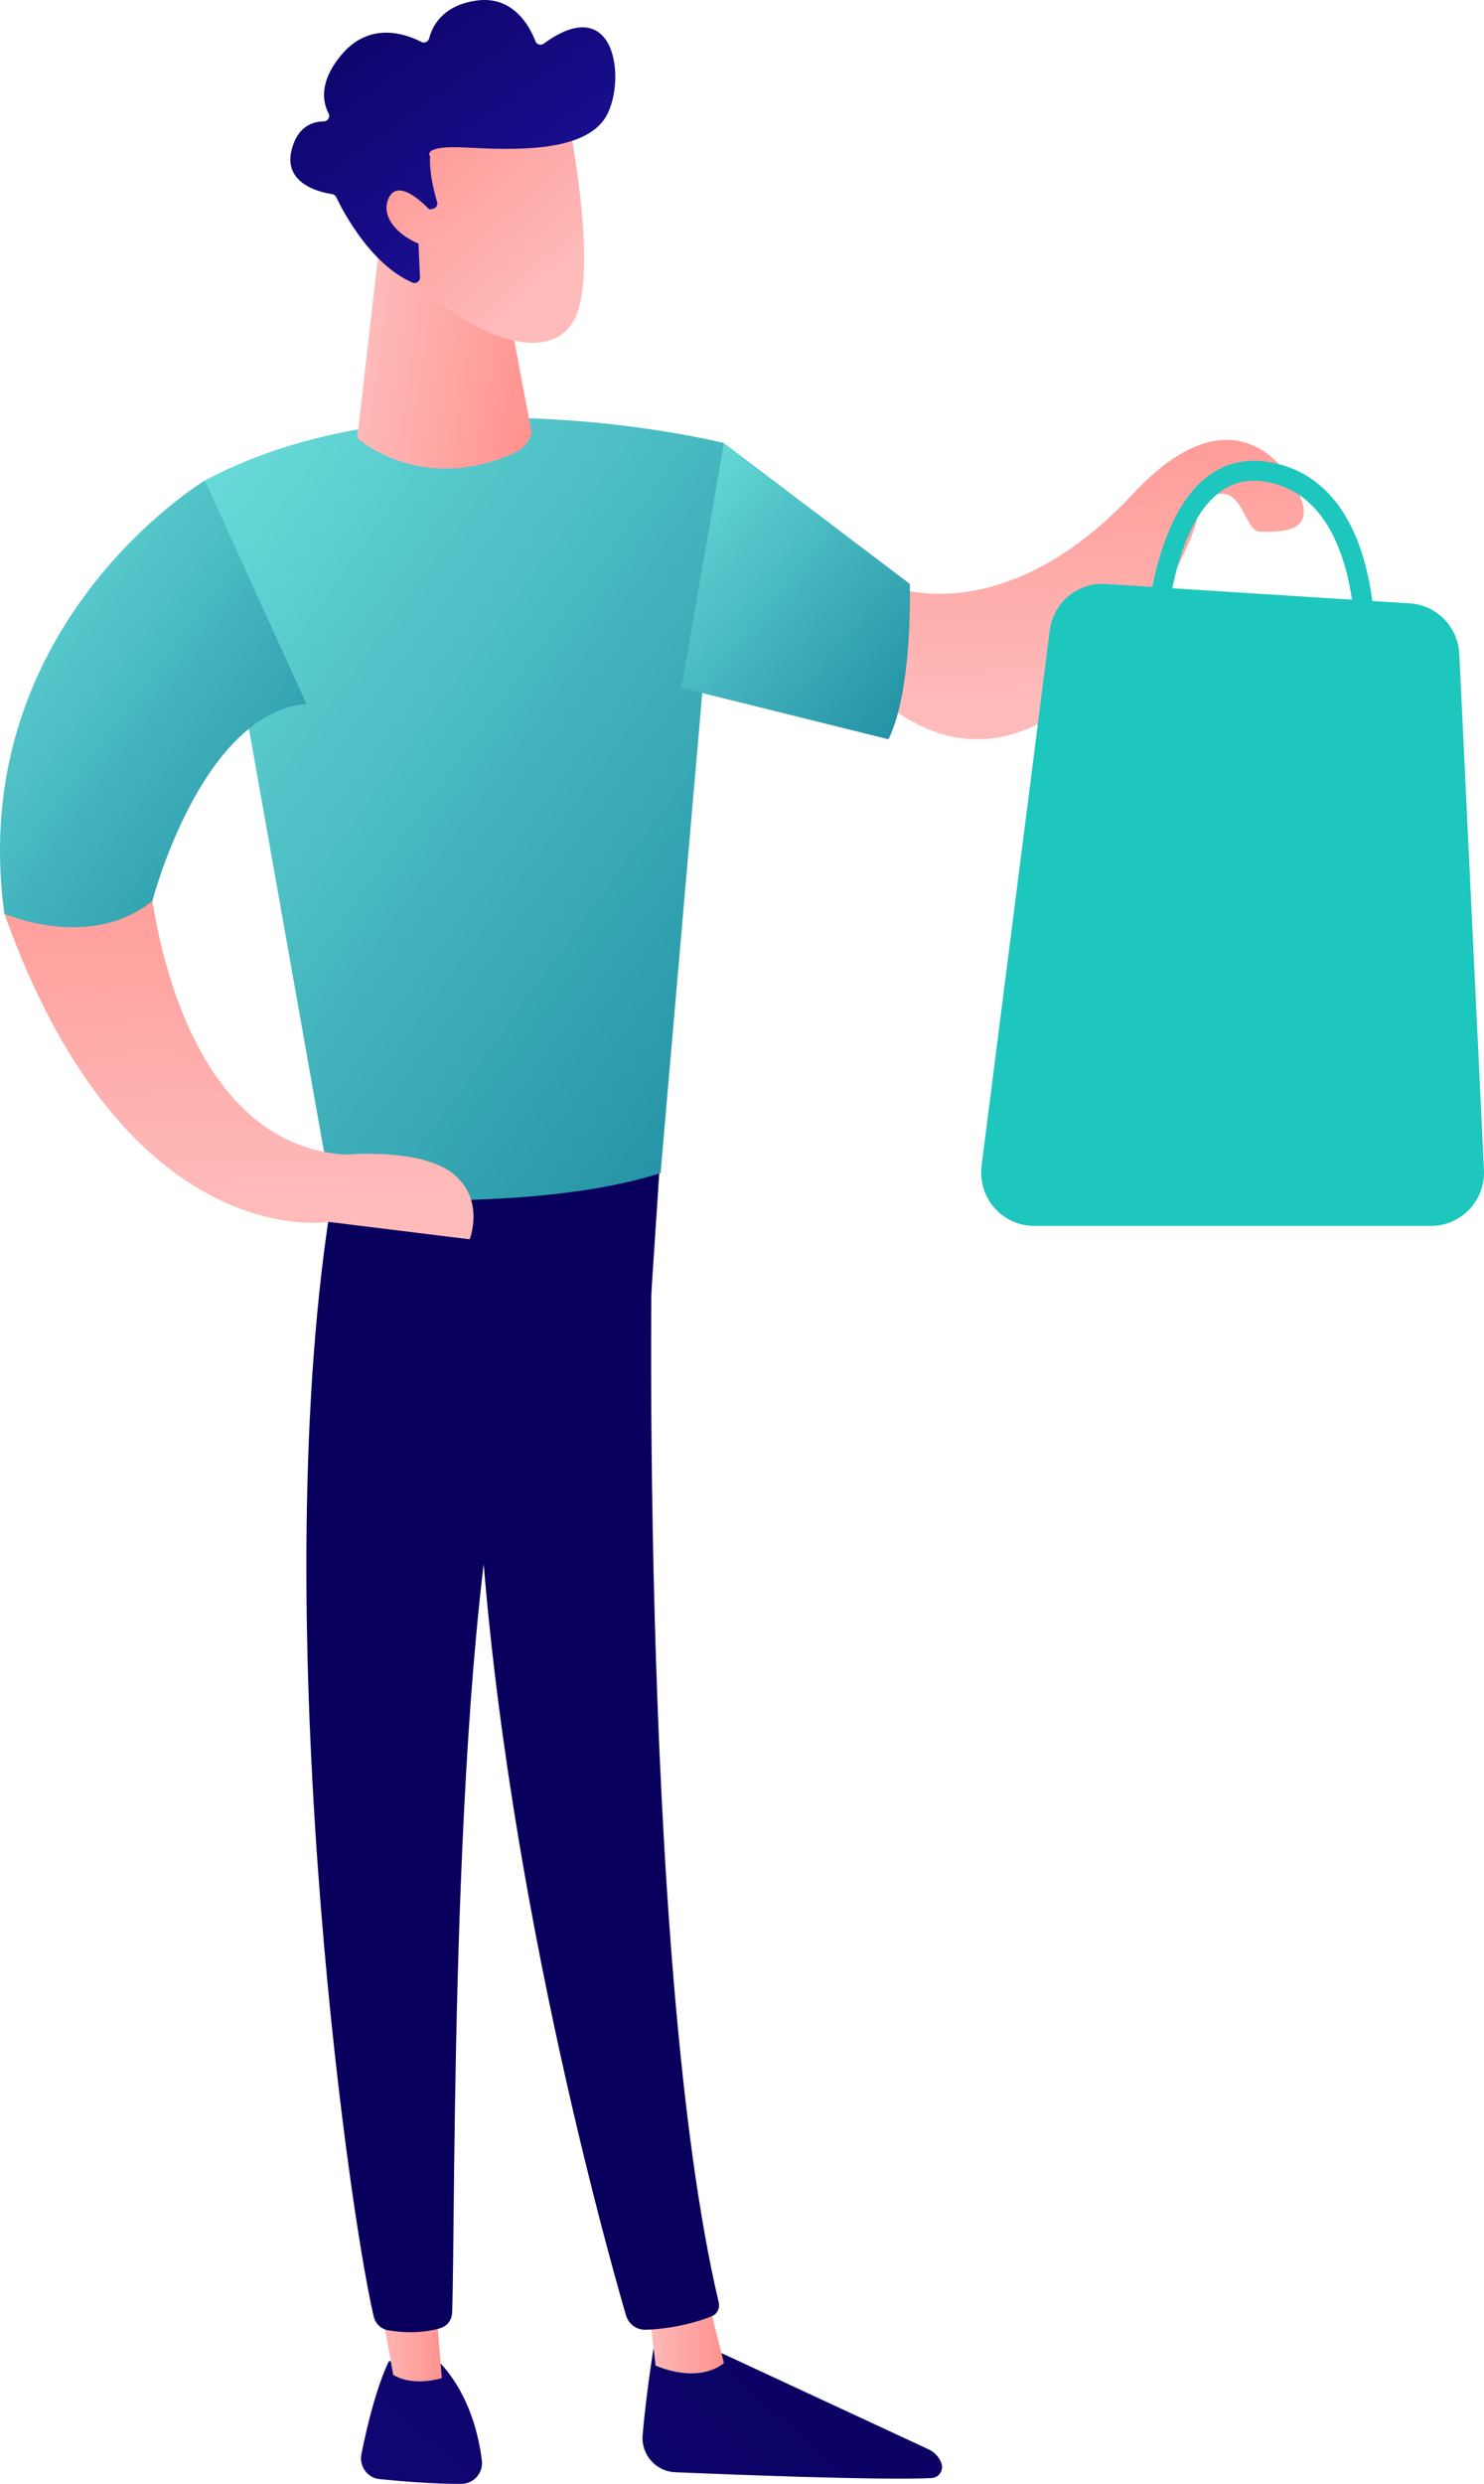 <svg width="55" height="92" viewBox="0 0 55 92" fill="none" xmlns="http://www.w3.org/2000/svg">
<g clip-path="url(#clip0_1192_8853)">
<path d="M24.303 86.481C24.303 86.481 23.977 88.345 23.817 90.191C23.755 90.912 24.305 91.538 25.021 91.568C27.454 91.671 32.657 91.87 34.525 91.785C34.805 91.772 34.989 91.482 34.885 91.219C34.797 90.997 34.63 90.819 34.416 90.72L25.821 86.729L24.303 86.481Z" fill="url(#paint0_linear_1192_8853)"/>
<path d="M24.035 85.386L24.297 87.616C24.297 87.616 25.802 88.324 26.831 87.527L26.207 85.042L24.035 85.386Z" fill="url(#paint1_linear_1192_8853)"/>
<path d="M24.232 43.467C24.119 44.05 23.625 72.524 26.638 85.284C26.687 85.492 26.583 85.707 26.387 85.788C25.924 85.978 25.018 86.254 23.933 86.292C23.596 86.303 23.295 86.082 23.2 85.756C22.339 82.796 18.212 67.963 17.674 53.793C17.072 37.959 17.674 53.254 17.674 53.254L18.027 43.466L24.233 43.467H24.232Z" fill="url(#paint2_linear_1192_8853)"/>
<path d="M14.416 87.454C14.416 87.454 13.897 88.395 13.395 90.895C13.304 91.347 13.616 91.779 14.07 91.824C14.873 91.904 16.11 92.007 17.101 92C17.557 91.997 17.914 91.595 17.859 91.137C17.749 90.225 17.407 88.727 16.351 87.56L14.416 87.454Z" fill="url(#paint3_linear_1192_8853)"/>
<path d="M13.961 84.586L14.573 87.958C14.573 87.958 15.178 88.412 16.375 88.083L16.083 84.455L13.961 84.586H13.961Z" fill="url(#paint4_linear_1192_8853)"/>
<path d="M12.304 44.342C9.84 59.365 12.839 81.473 13.85 85.8C13.912 86.064 14.123 86.267 14.389 86.312C14.841 86.388 15.584 86.449 16.317 86.234C16.569 86.16 16.747 85.93 16.757 85.665C16.893 82.166 16.648 60.69 18.945 52.203C19.061 51.772 19.321 51.397 19.681 51.139L24.137 47.939L24.479 42.765L12.304 44.341V44.342Z" fill="url(#paint5_linear_1192_8853)"/>
<path d="M26.832 16.411C26.832 16.411 15.511 13.561 7.594 17.797L12.307 44.341C12.307 44.341 19.805 44.952 24.482 43.449L26.832 16.411Z" fill="url(#paint6_linear_1192_8853)"/>
<path d="M14.133 8.459L13.267 15.991C13.211 16.097 13.239 16.229 13.333 16.302C13.914 16.752 16.042 18.124 19.055 16.783C19.369 16.643 19.609 16.374 19.704 16.041L18.478 9.513L14.133 8.459H14.133Z" fill="url(#paint7_linear_1192_8853)"/>
<path d="M21.084 4.531C21.084 4.531 22.187 9.974 21.315 11.781C20.443 13.588 17.415 12.539 15.187 10.197L14.797 4.559L21.084 4.531Z" fill="url(#paint8_linear_1192_8853)"/>
<path d="M16.033 7.737C16.156 7.721 16.236 7.598 16.2 7.478C16.091 7.114 15.901 6.379 15.942 5.796C15.942 5.796 15.581 5.376 17.269 5.464C18.958 5.552 21.483 5.66 22.373 4.451C23.241 3.272 22.944 -0.43 20.15 1.618C20.044 1.696 19.892 1.654 19.845 1.529C19.641 0.995 19.033 -0.168 17.665 0.02C16.384 0.197 16.012 0.997 15.904 1.423C15.872 1.549 15.734 1.613 15.62 1.554C15.081 1.273 13.735 0.77 12.679 2.002C11.81 3.017 11.96 3.782 12.177 4.199C12.248 4.334 12.153 4.495 12.002 4.496C11.592 4.501 11.013 4.678 10.801 5.583C10.51 6.833 11.903 7.13 12.307 7.189C12.373 7.199 12.431 7.24 12.46 7.301C12.683 7.771 13.721 9.794 15.287 10.467C15.422 10.525 15.572 10.417 15.565 10.269L15.464 8.001C15.46 7.895 15.536 7.804 15.639 7.79L16.033 7.738L16.033 7.737Z" fill="url(#paint9_linear_1192_8853)"/>
<path d="M16.231 8.113C16.231 8.113 14.825 6.367 14.396 7.358C13.968 8.348 15.549 9.32 16.51 9.189L16.231 8.113H16.231Z" fill="url(#paint10_linear_1192_8853)"/>
<path d="M32.74 21.627C32.74 21.627 37.01 23.632 42.004 18.279C45.417 14.621 47.505 16.864 48.165 18.341C48.825 19.817 47.246 19.694 46.696 19.694C46.145 19.694 46.077 18.087 45.106 18.306C44.135 18.525 44.421 18.232 44.36 19.216C44.3 20.2 39.081 31.316 32.625 25.902L32.74 21.626V21.627Z" fill="url(#paint11_linear_1192_8853)"/>
<path d="M52.254 22.349L40.969 21.631C39.941 21.566 39.038 22.318 38.906 23.351L36.38 43.175C36.229 44.357 37.14 45.404 38.32 45.404H53.044C54.161 45.404 55.052 44.459 54.998 43.332L54.085 24.226C54.037 23.221 53.249 22.413 52.254 22.349Z" fill="#1DC7BE"/>
<path d="M50.591 24.364C50.786 24.364 50.948 24.209 50.956 24.01C50.967 23.756 51.165 17.767 46.993 17.109C46.1 16.969 45.308 17.18 44.639 17.739C42.608 19.434 42.436 23.797 42.43 23.982C42.423 24.186 42.581 24.357 42.782 24.364C42.983 24.367 43.153 24.211 43.16 24.008C43.162 23.966 43.327 19.791 45.105 18.308C45.613 17.883 46.194 17.731 46.88 17.839C50.414 18.396 50.228 23.924 50.226 23.979C50.217 24.183 50.374 24.355 50.576 24.364C50.581 24.364 50.586 24.364 50.591 24.364Z" fill="#1DC7BE"/>
<path d="M26.831 16.411L33.719 21.627C33.719 21.627 33.842 25.535 32.928 27.382L25.254 25.477L26.83 16.411L26.831 16.411Z" fill="url(#paint12_linear_1192_8853)"/>
<path d="M5.523 32.368C5.523 32.368 6.295 42.335 12.791 42.765C12.791 42.765 15.575 42.508 16.784 43.466C17.993 44.425 17.407 45.902 17.407 45.902L12.166 45.256C12.166 45.256 4.671 46.517 0.164 33.844L5.523 32.367V32.368Z" fill="url(#paint13_linear_1192_8853)"/>
<path d="M7.592 17.797C7.592 17.797 -1.299 23.14 0.162 33.845C0.162 33.845 3.339 35.236 5.648 33.371C5.648 33.371 7.448 26.416 11.357 26.07L7.592 17.797V17.797Z" fill="url(#paint14_linear_1192_8853)"/>
</g>
<defs>
<linearGradient id="paint0_linear_1192_8853" x1="34.252" y1="83.905" x2="2.432" y2="118.168" gradientUnits="userSpaceOnUse">
<stop stop-color="#09005D"/>
<stop offset="1" stop-color="#1A0F91"/>
</linearGradient>
<linearGradient id="paint1_linear_1192_8853" x1="24.035" y1="86.474" x2="26.831" y2="86.474" gradientUnits="userSpaceOnUse">
<stop stop-color="#FEBBBA"/>
<stop offset="1" stop-color="#FF928E"/>
</linearGradient>
<linearGradient id="paint2_linear_1192_8853" x1="31.744" y1="36.123" x2="47.409" y2="-10.132" gradientUnits="userSpaceOnUse">
<stop stop-color="#09005D"/>
<stop offset="1" stop-color="#1A0F91"/>
</linearGradient>
<linearGradient id="paint3_linear_1192_8853" x1="27.192" y1="77.348" x2="-4.628" y2="111.611" gradientUnits="userSpaceOnUse">
<stop stop-color="#09005D"/>
<stop offset="1" stop-color="#1A0F91"/>
</linearGradient>
<linearGradient id="paint4_linear_1192_8853" x1="13.961" y1="86.329" x2="16.375" y2="86.329" gradientUnits="userSpaceOnUse">
<stop stop-color="#FEBBBA"/>
<stop offset="1" stop-color="#FF928E"/>
</linearGradient>
<linearGradient id="paint5_linear_1192_8853" x1="24.898" y1="33.805" x2="40.563" y2="-12.449" gradientUnits="userSpaceOnUse">
<stop stop-color="#09005D"/>
<stop offset="1" stop-color="#1A0F91"/>
</linearGradient>
<linearGradient id="paint6_linear_1192_8853" x1="6.67" y1="11.008" x2="35.917" y2="32.178" gradientUnits="userSpaceOnUse">
<stop stop-color="#72E6E1"/>
<stop offset="1" stop-color="#1F8EA2"/>
</linearGradient>
<linearGradient id="paint7_linear_1192_8853" x1="13.494" y1="12.676" x2="20.053" y2="13.658" gradientUnits="userSpaceOnUse">
<stop stop-color="#FEBBBA"/>
<stop offset="1" stop-color="#FF928E"/>
</linearGradient>
<linearGradient id="paint8_linear_1192_8853" x1="20.779" y1="10.324" x2="14.526" y2="3.5" gradientUnits="userSpaceOnUse">
<stop stop-color="#FEBBBA"/>
<stop offset="1" stop-color="#FF928E"/>
</linearGradient>
<linearGradient id="paint9_linear_1192_8853" x1="12.033" y1="-2.645" x2="19.607" y2="7.949" gradientUnits="userSpaceOnUse">
<stop stop-color="#09005D"/>
<stop offset="1" stop-color="#1A0F91"/>
</linearGradient>
<linearGradient id="paint10_linear_1192_8853" x1="18.296" y1="11.467" x2="12.671" y2="5.327" gradientUnits="userSpaceOnUse">
<stop stop-color="#FEBBBA"/>
<stop offset="1" stop-color="#FF928E"/>
</linearGradient>
<linearGradient id="paint11_linear_1192_8853" x1="40.563" y1="26.152" x2="40.248" y2="13.21" gradientUnits="userSpaceOnUse">
<stop stop-color="#FEBBBA"/>
<stop offset="1" stop-color="#FF928E"/>
</linearGradient>
<linearGradient id="paint12_linear_1192_8853" x1="24.847" y1="14.721" x2="36.329" y2="24.39" gradientUnits="userSpaceOnUse">
<stop stop-color="#72E6E1"/>
<stop offset="1" stop-color="#1F8EA2"/>
</linearGradient>
<linearGradient id="paint13_linear_1192_8853" x1="8.981" y1="44.674" x2="8.581" y2="28.208" gradientUnits="userSpaceOnUse">
<stop stop-color="#FEBBBA"/>
<stop offset="1" stop-color="#FF928E"/>
</linearGradient>
<linearGradient id="paint14_linear_1192_8853" x1="-0.545" y1="15.249" x2="16.315" y2="27.871" gradientUnits="userSpaceOnUse">
<stop stop-color="#72E6E1"/>
<stop offset="1" stop-color="#1F8EA2"/>
</linearGradient>
<clipPath id="clip0_1192_8853">
<rect width="55" height="92" fill="white"/>
</clipPath>
</defs>
</svg>
